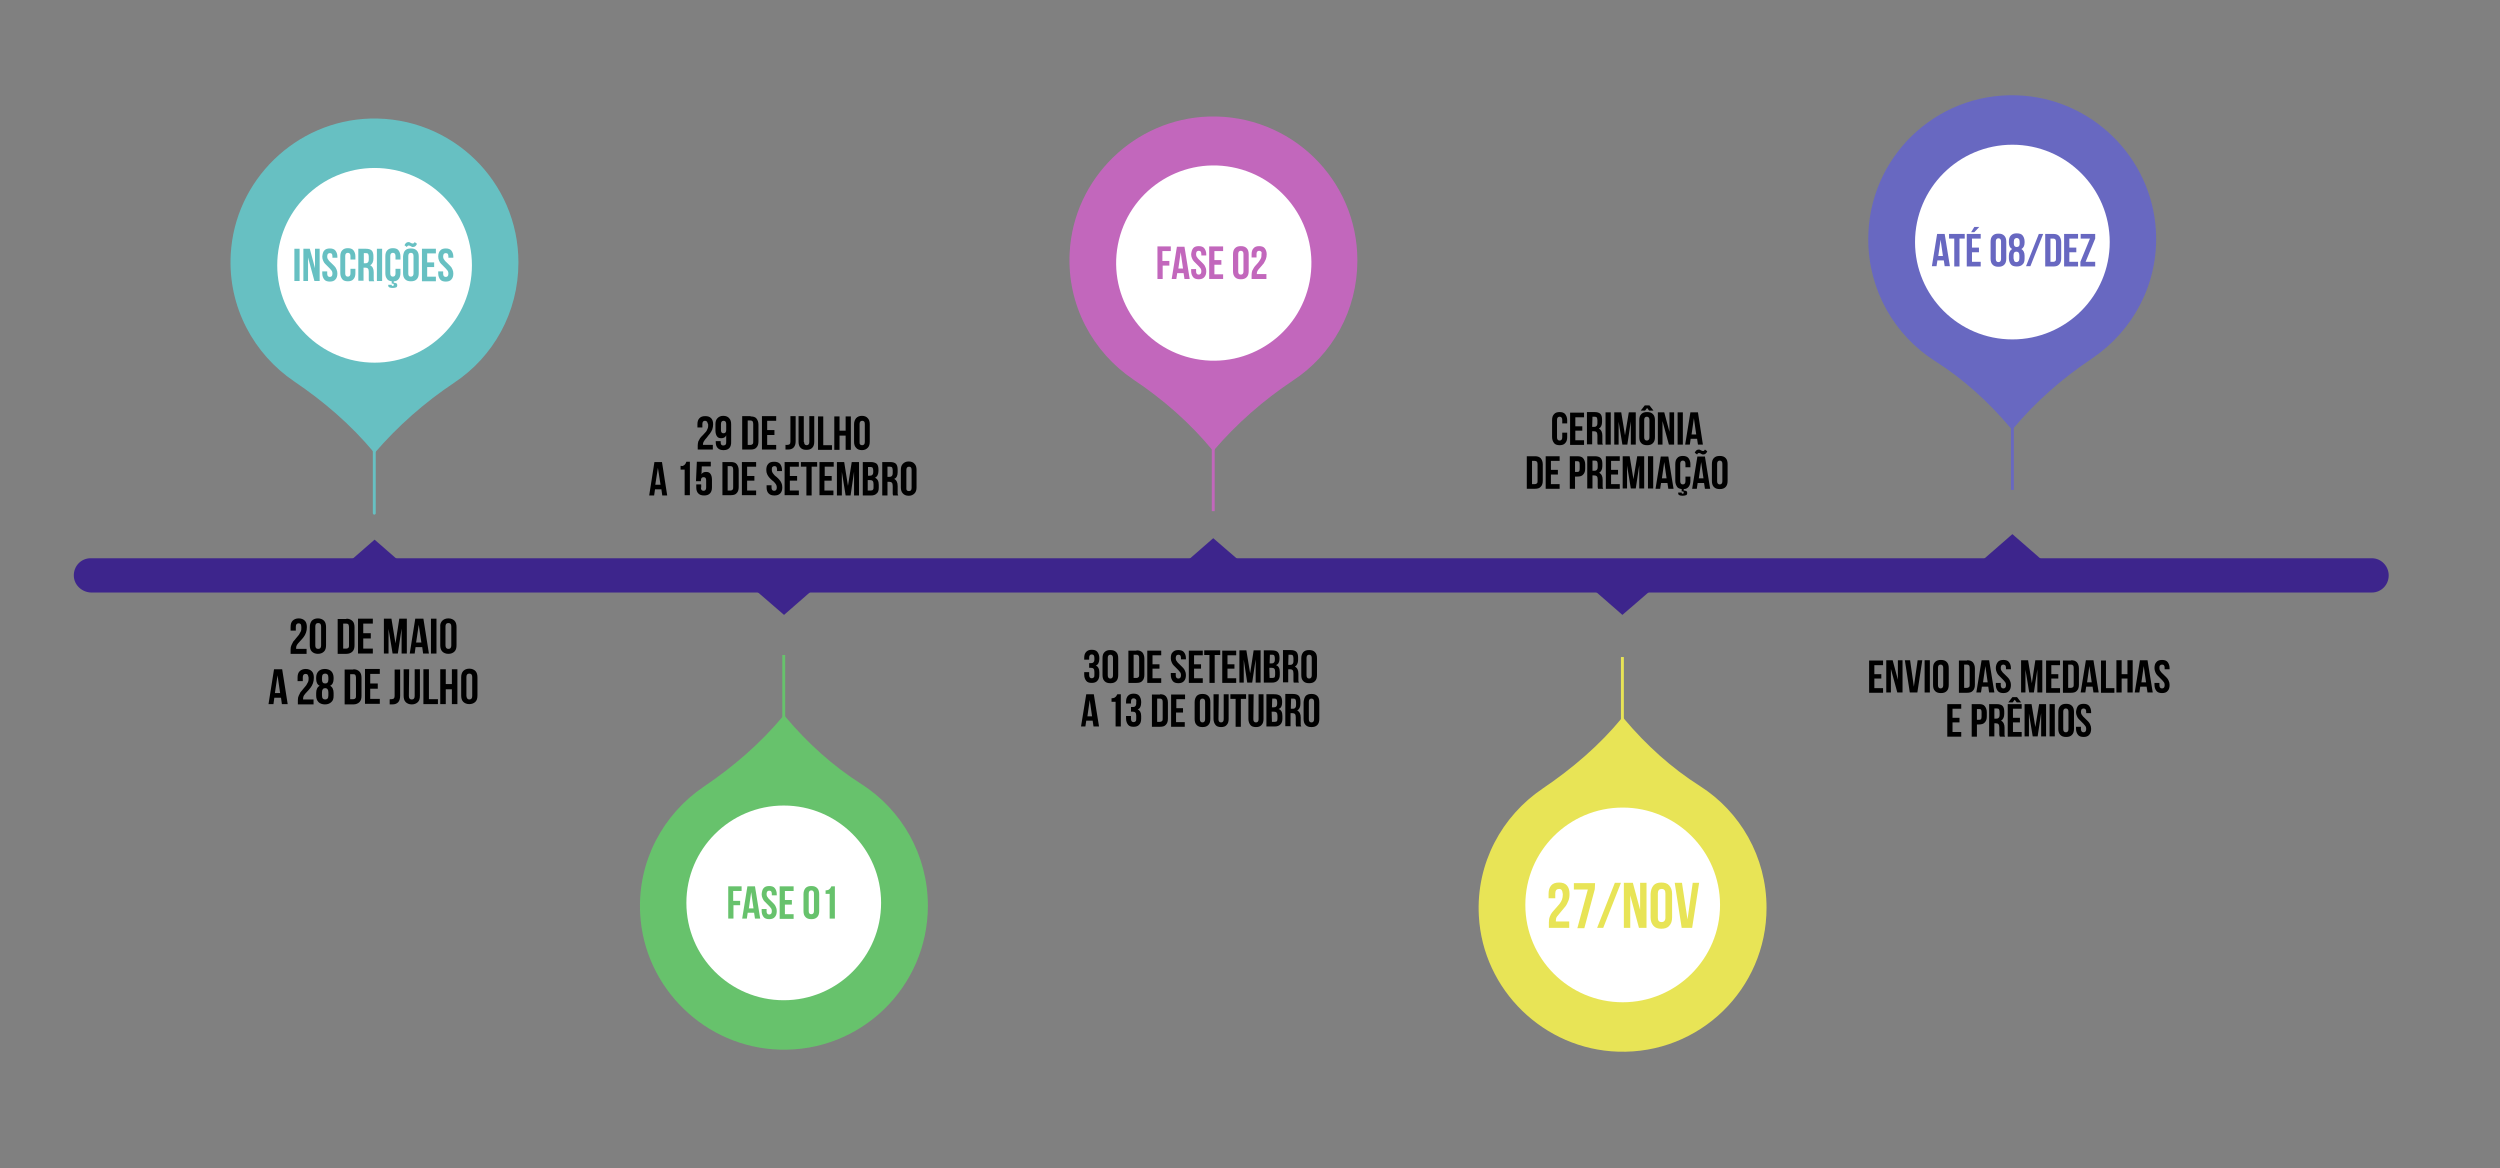 <?xml version="1.0" encoding="utf-8"?>
<!-- Generator: Adobe Illustrator 28.2.0, SVG Export Plug-In . SVG Version: 6.00 Build 0)  -->
<svg version="1.1" id="Layer_1" xmlns="http://www.w3.org/2000/svg" xmlns:xlink="http://www.w3.org/1999/xlink" x="0px" y="0px"
	 viewBox="0 0 860.3 402" style="enable-background:new 0 0 860.3 402;" xml:space="preserve">
<rect x="0" y="0" width="860.3" height="402" fill="#808080" stroke="none"/>
<style type="text/css">
	.st0{fill:#3D258C;}
	.st1{fill:none;stroke:#67C0C2;stroke-linecap:round;stroke-linejoin:round;stroke-miterlimit:10;}
	.st2{fill:#67C0C2;}
	.st3{fill:#FFFFFF;}
	.st4{fill:none;stroke:#C267BC;stroke-miterlimit:10;}
	.st5{fill:#C267BC;}
	.st6{fill:none;stroke:#67C26C;stroke-miterlimit:10;}
	.st7{fill:#67C26C;}
	.st8{fill:none;stroke:#E8E456;stroke-miterlimit:10;}
	.st9{fill:#E8E456;}
	.st10{fill:none;stroke:#6868C1;stroke-miterlimit:10;}
	.st11{fill:#6868C1;}
	.st12{enable-background:new    ;}
</style>
<g>
	<path d="M243.3,145.1c-0.2-0.2-0.4-0.3-0.7-0.3c-0.6,0-0.9,0.4-0.9,1.1v1.2h-1.7V146c0-0.9,0.2-1.6,0.7-2.1c0.5-0.5,1.1-0.7,2-0.7
		s1.5,0.2,2,0.7c0.5,0.5,0.7,1.2,0.7,2.1c0,0.6-0.1,1.2-0.3,1.8c-0.2,0.5-0.5,1-0.8,1.4c-0.3,0.4-0.7,0.8-1.1,1.4
		c-0.5,0.5-0.8,1-1,1.3c-0.2,0.3-0.3,0.7-0.3,1c0,0.1,0,0.2,0,0.2h3.4v1.6h-5.2v-1.4c0-0.5,0.1-1,0.2-1.4c0.2-0.4,0.4-0.8,0.6-1.1
		c0.2-0.3,0.6-0.7,1-1.1c0.4-0.4,0.7-0.8,1-1.1s0.4-0.7,0.6-1.1c0.2-0.4,0.2-0.9,0.2-1.4C243.5,145.6,243.4,145.2,243.3,145.1z"/>
	<path d="M249,154.9c-0.9,0-1.5-0.2-2-0.7c-0.5-0.5-0.7-1.2-0.7-2.1v-0.3h1.7v0.4c0,0.8,0.3,1.1,0.9,1.1c0.3,0,0.6-0.1,0.8-0.3
		c0.2-0.2,0.2-0.6,0.2-1.1v-2.1c-0.3,0.7-0.9,1-1.7,1c-0.7,0-1.2-0.2-1.5-0.7c-0.3-0.4-0.5-1.1-0.5-2V146c0-0.9,0.2-1.6,0.7-2.1
		c0.5-0.5,1.1-0.8,2-0.8s1.6,0.3,2,0.8c0.5,0.5,0.7,1.2,0.7,2.1v5.9C251.7,153.9,250.8,154.9,249,154.9z M249.9,148v-2.1
		c0-0.7-0.3-1.1-0.9-1.1c-0.6,0-0.9,0.4-0.9,1.1v2.1c0,0.8,0.3,1.1,0.9,1.1C249.6,149.1,249.9,148.7,249.9,148z"/>
	<path d="M258.3,143.3c0.9,0,1.6,0.2,2,0.7c0.4,0.5,0.7,1.2,0.7,2.1v5.8c0,0.9-0.2,1.6-0.7,2.1c-0.4,0.5-1.1,0.7-2,0.7h-2.9v-11.5
		H258.3z M257.3,153.1h1c0.3,0,0.5-0.1,0.7-0.3c0.2-0.2,0.2-0.5,0.2-0.9v-6c0-0.4-0.1-0.7-0.2-0.9c-0.2-0.2-0.4-0.3-0.7-0.3h-1
		V153.1z"/>
	<path d="M266.5,148.1v1.6H264v3.4h3.1v1.6h-4.9v-11.5h4.9v1.6H264v3.2H266.5z"/>
	<path d="M270.9,153.1c0.3,0,0.6-0.1,0.8-0.2c0.2-0.2,0.3-0.4,0.3-0.9v-8.8h1.8v8.6c0,1.9-0.9,2.9-2.6,2.9c-0.4,0-0.7,0-0.9,0v-1.6
		C270.4,153.1,270.6,153.1,270.9,153.1z"/>
	<path d="M276.7,152.1c0,0.7,0.3,1.1,0.9,1.1s0.9-0.4,0.9-1.1v-8.9h1.7v8.8c0,0.9-0.2,1.6-0.7,2.1c-0.5,0.5-1.1,0.7-2,0.7
		c-0.9,0-1.5-0.2-2-0.7c-0.5-0.5-0.7-1.2-0.7-2.1v-8.8h1.8V152.1z"/>
	<path d="M283.3,143.3v9.9h3v1.6h-4.8v-11.5H283.3z"/>
	<path d="M287.1,154.8v-11.5h1.8v4.9h2.1v-4.9h1.8v11.5h-1.8v-4.9h-2.1v4.9H287.1z"/>
	<path d="M294.6,143.9c0.5-0.5,1.1-0.8,2-0.8c0.9,0,1.6,0.3,2,0.8c0.5,0.5,0.7,1.2,0.7,2.1v6c0,0.9-0.2,1.6-0.7,2.1
		c-0.5,0.5-1.1,0.8-2,0.8c-0.9,0-1.6-0.3-2-0.8c-0.5-0.5-0.7-1.2-0.7-2.1v-6C293.9,145.1,294.2,144.4,294.6,143.9z M296.7,153.2
		c0.6,0,0.9-0.4,0.9-1.1v-6.2c0-0.8-0.3-1.1-0.9-1.1c-0.6,0-0.9,0.4-0.9,1.1v6.2C295.7,152.9,296.1,153.2,296.7,153.2z"/>
	<path d="M227.9,170.5l-0.3-2.1h-2.2l-0.3,2.1h-1.7l1.8-11.5h2.6l1.8,11.5H227.9z M227.3,166.8l-0.9-5.8l-0.9,5.8H227.3z"/>
	<path d="M235.2,160.2c0.3-0.1,0.4-0.3,0.6-0.5s0.2-0.5,0.4-0.8h1.2v11.5h-1.8v-8.8h-1.4v-1.3C234.6,160.4,235,160.4,235.2,160.2z"
		/>
	<path d="M241.2,167.8c0,0.7,0.3,1.1,0.9,1.1c0.6,0,0.9-0.4,0.9-1.1v-2.5c0-0.8-0.3-1.1-0.9-1.1c-0.6,0-0.9,0.4-0.9,1.1v0.3h-1.7
		l0.3-6.7h4.8v1.6h-3.1l-0.1,2.7c0.3-0.6,0.9-0.8,1.6-0.8c0.7,0,1.2,0.2,1.5,0.7c0.3,0.4,0.5,1.1,0.5,2v2.6c0,0.9-0.2,1.6-0.7,2.1
		c-0.5,0.5-1.1,0.7-2,0.7c-0.9,0-1.5-0.2-2-0.7c-0.5-0.5-0.7-1.2-0.7-2.1v-1h1.7V167.8z"/>
	<path d="M251.5,159c0.9,0,1.6,0.2,2,0.7c0.4,0.5,0.7,1.2,0.7,2.1v5.8c0,0.9-0.2,1.6-0.7,2.1c-0.4,0.5-1.1,0.7-2,0.7h-2.9V159H251.5
		z M250.4,168.8h1c0.3,0,0.5-0.1,0.7-0.3c0.2-0.2,0.2-0.5,0.2-0.9v-6c0-0.4-0.1-0.7-0.2-0.9c-0.2-0.2-0.4-0.3-0.7-0.3h-1V168.8z"/>
	<path d="M259.6,163.8v1.6h-2.5v3.4h3.1v1.6h-4.9V159h4.9v1.6h-3.1v3.2H259.6z"/>
	<path d="M264.4,159.6c0.4-0.5,1.1-0.7,2-0.7c0.9,0,1.5,0.2,2,0.7c0.4,0.5,0.7,1.2,0.7,2.1v0.4h-1.7v-0.5c0-0.4-0.1-0.7-0.2-0.9
		s-0.4-0.3-0.7-0.3c-0.3,0-0.5,0.1-0.7,0.3c-0.2,0.2-0.2,0.5-0.2,0.9c0,0.5,0.1,0.9,0.4,1.3s0.6,0.8,1.2,1.2c0.4,0.4,0.8,0.7,1,1
		c0.3,0.3,0.5,0.7,0.7,1.1c0.2,0.4,0.3,0.9,0.3,1.5c0,0.9-0.2,1.6-0.7,2.1c-0.5,0.5-1.1,0.7-2,0.7s-1.5-0.2-2-0.7
		c-0.5-0.5-0.7-1.2-0.7-2.1V167h1.7v0.8c0,0.7,0.3,1.1,0.9,1.1c0.6,0,0.9-0.4,0.9-1.1c0-0.5-0.1-0.9-0.4-1.3s-0.6-0.8-1.2-1.2
		c-0.4-0.4-0.8-0.7-1-1c-0.3-0.3-0.5-0.7-0.7-1.1c-0.2-0.4-0.3-0.9-0.3-1.5C263.7,160.8,263.9,160.1,264.4,159.6z"/>
	<path d="M274.3,163.8v1.6h-2.5v3.4h3.1v1.6h-4.9V159h4.9v1.6h-3.1v3.2H274.3z"/>
	<path d="M281.2,159v1.6h-1.9v9.9h-1.8v-9.9h-1.9V159H281.2z"/>
	<path d="M286.2,163.8v1.6h-2.5v3.4h3.1v1.6H282V159h4.9v1.6h-3.1v3.2H286.2z"/>
	<path d="M293.1,159h2.5v11.5h-1.7v-8.2l-1.2,8.2h-1.7l-1.3-8.1v8.1H288V159h2.5l1.3,8.2L293.1,159z"/>
	<path d="M301.7,159.6c0.4,0.4,0.6,1.1,0.6,2v0.4c0,0.6-0.1,1.1-0.3,1.5c-0.2,0.4-0.5,0.7-0.9,0.9c0.9,0.4,1.3,1.2,1.3,2.5v0.9
		c0,0.9-0.2,1.6-0.7,2c-0.5,0.5-1.1,0.7-2,0.7h-2.8V159h2.7C300.5,159,301.2,159.2,301.7,159.6z M298.7,163.7h0.7
		c0.4,0,0.6-0.1,0.8-0.3c0.2-0.2,0.3-0.5,0.3-0.9v-0.6c0-0.4-0.1-0.7-0.2-0.9c-0.1-0.2-0.4-0.3-0.7-0.3h-0.9V163.7z M298.7,168.8h1
		c0.3,0,0.6-0.1,0.7-0.3c0.2-0.2,0.2-0.5,0.2-0.9v-1c0-0.5-0.1-0.9-0.3-1.1s-0.5-0.3-0.9-0.3h-0.8V168.8z"/>
	<path d="M307.2,169.9c0-0.2,0-0.5,0-0.9v-1.8c0-0.5-0.1-0.9-0.3-1.1c-0.2-0.2-0.5-0.3-0.9-0.3h-0.6v4.7h-1.8V159h2.7
		c0.9,0,1.6,0.2,2,0.6c0.4,0.4,0.6,1.1,0.6,2v0.9c0,1.2-0.4,2-1.2,2.3c0.4,0.2,0.7,0.5,0.9,0.9c0.2,0.4,0.3,0.9,0.3,1.6v1.8
		c0,0.3,0,0.6,0,0.8s0.1,0.4,0.2,0.6h-1.8C307.3,170.3,307.2,170.1,307.2,169.9z M305.4,164.1h0.7c0.4,0,0.6-0.1,0.8-0.3
		c0.2-0.2,0.3-0.5,0.3-0.9v-1.1c0-0.4-0.1-0.7-0.2-0.9c-0.1-0.2-0.4-0.3-0.7-0.3h-0.9V164.1z"/>
	<path d="M310.7,159.6c0.5-0.5,1.1-0.8,2-0.8c0.9,0,1.6,0.3,2,0.8c0.5,0.5,0.7,1.2,0.7,2.1v6c0,0.9-0.2,1.6-0.7,2.1
		c-0.5,0.5-1.1,0.8-2,0.8c-0.9,0-1.6-0.3-2-0.8c-0.5-0.5-0.7-1.2-0.7-2.1v-6C310,160.8,310.2,160.1,310.7,159.6z M312.8,169
		c0.6,0,0.9-0.4,0.9-1.1v-6.2c0-0.8-0.3-1.1-0.9-1.1c-0.6,0-0.9,0.4-0.9,1.1v6.2C311.8,168.6,312.1,169,312.8,169z"/>
</g>
<g>
	<path d="M103.5,214.8c-0.2-0.2-0.4-0.3-0.7-0.3c-0.7,0-1,0.4-1,1.2v1.3H100v-1.2c0-1,0.2-1.7,0.7-2.2s1.2-0.8,2.1-0.8
		s1.6,0.3,2.1,0.8s0.7,1.3,0.7,2.2c0,0.7-0.1,1.3-0.3,1.9c-0.2,0.6-0.5,1.1-0.8,1.5s-0.7,0.9-1.2,1.4s-0.9,1-1.1,1.3
		s-0.3,0.7-0.3,1.1c0,0.1,0,0.2,0,0.3h3.6v1.7H100v-1.5c0-0.6,0.1-1.1,0.3-1.5c0.2-0.4,0.4-0.8,0.6-1.2c0.3-0.3,0.6-0.7,1-1.2
		s0.8-0.9,1-1.2s0.4-0.7,0.6-1.1c0.2-0.4,0.2-0.9,0.2-1.5C103.7,215.4,103.6,215,103.5,214.8z"/>
	<path d="M107.3,213.6c0.5-0.5,1.2-0.8,2.1-0.8s1.6,0.3,2.1,0.8s0.7,1.3,0.7,2.2v6.2c0,1-0.2,1.7-0.7,2.2s-1.2,0.8-2.1,0.8
		s-1.6-0.3-2.1-0.8s-0.7-1.3-0.7-2.2v-6.2C106.6,214.8,106.9,214.1,107.3,213.6z M109.5,223.3c0.7,0,1-0.4,1-1.2v-6.5
		c0-0.8-0.3-1.2-1-1.2s-1,0.4-1,1.2v6.5C108.5,222.9,108.8,223.3,109.5,223.3z"/>
	<path d="M119.2,212.9c0.9,0,1.6,0.3,2.1,0.8s0.7,1.2,0.7,2.2v6.1c0,1-0.2,1.7-0.7,2.2s-1.2,0.8-2.1,0.8h-3v-12h3V212.9z
		 M118.1,223.2h1.1c0.3,0,0.5-0.1,0.7-0.3s0.2-0.5,0.2-0.9v-6.2c0-0.4-0.1-0.7-0.2-0.9s-0.4-0.3-0.7-0.3h-1.1V223.2z"/>
	<path d="M127.6,218v1.7H125v3.5h3.3v1.7h-5.1v-12h5.1v1.7H125v3.3h2.6V218z"/>
	<path d="M137.4,212.9h2.6v12h-1.8v-8.6l-1.3,8.6h-1.8l-1.4-8.5v8.5h-1.6v-12h2.6l1.4,8.5L137.4,212.9z"/>
	<path d="M145.6,224.9l-0.3-2.2H143l-0.3,2.2H141l1.9-12h2.8l1.9,12H145.6z M145,221.1l-0.9-6.1l-0.9,6.1H145z"/>
	<path d="M150.2,212.9v12h-1.9v-12H150.2z"/>
	<path d="M152.2,213.6c0.5-0.5,1.2-0.8,2.1-0.8s1.6,0.3,2.1,0.8s0.7,1.3,0.7,2.2v6.2c0,1-0.2,1.7-0.7,2.2s-1.2,0.8-2.1,0.8
		s-1.6-0.3-2.1-0.8s-0.7-1.3-0.7-2.2v-6.2C151.4,214.8,151.7,214.1,152.2,213.6z M154.3,223.3c0.7,0,1-0.4,1-1.2v-6.5
		c0-0.8-0.3-1.2-1-1.2s-1,0.4-1,1.2v6.5C153.3,222.9,153.7,223.3,154.3,223.3z"/>
	<path d="M97,242.3l-0.3-2.2h-2.3l-0.3,2.2h-1.7l1.9-12h2.8l1.9,12H97z M96.4,238.5l-0.9-6.1l-0.9,6.1H96.4z"/>
	<path d="M105.9,232.2c-0.2-0.2-0.4-0.3-0.7-0.3c-0.7,0-1,0.4-1,1.2v1.3h-1.8v-1.2c0-1,0.2-1.7,0.7-2.2s1.2-0.8,2.1-0.8
		s1.6,0.3,2.1,0.8s0.7,1.3,0.7,2.2c0,0.7-0.1,1.3-0.3,1.9c-0.2,0.6-0.5,1.1-0.8,1.5s-0.7,0.9-1.2,1.4s-0.9,1-1.1,1.3
		s-0.3,0.7-0.3,1.1c0,0.1,0,0.2,0,0.3h3.6v1.7h-5.4v-1.5c0-0.6,0.1-1.1,0.3-1.5c0.2-0.4,0.4-0.8,0.6-1.2c0.3-0.3,0.6-0.7,1-1.2
		s0.8-0.9,1-1.2s0.4-0.7,0.6-1.1c0.2-0.4,0.2-0.9,0.2-1.5C106.1,232.7,106,232.4,105.9,232.2z"/>
	<path d="M114,241.6c-0.5,0.5-1.2,0.8-2.2,0.8c-0.9,0-1.7-0.3-2.2-0.8s-0.8-1.3-0.8-2.2v-0.9c0-1.2,0.4-2.1,1.2-2.5
		c-0.8-0.4-1.2-1.2-1.2-2.4v-0.4c0-1,0.3-1.7,0.8-2.2s1.2-0.8,2.2-0.8c0.9,0,1.7,0.3,2.2,0.8s0.8,1.3,0.8,2.2v0.4
		c0,1.2-0.4,2-1.2,2.4c0.8,0.4,1.2,1.3,1.2,2.5v0.9C114.8,240.4,114.6,241.1,114,241.6z M111.9,235.2c0.7,0,1.1-0.4,1.1-1.3v-0.7
		c0-0.5-0.1-0.9-0.3-1.1c-0.2-0.2-0.4-0.3-0.8-0.3s-0.6,0.1-0.8,0.3c-0.2,0.2-0.3,0.6-0.3,1.1v0.7
		C110.8,234.8,111.2,235.2,111.9,235.2z M111.1,240.4c0.2,0.2,0.4,0.3,0.8,0.3s0.6-0.1,0.8-0.3c0.2-0.2,0.3-0.6,0.3-1.1v-1.1
		c0-0.9-0.4-1.4-1.1-1.4s-1.1,0.5-1.1,1.4v1.1C110.8,239.8,110.9,240.2,111.1,240.4z"/>
	<path d="M121.6,230.3c0.9,0,1.6,0.3,2.1,0.8s0.7,1.2,0.7,2.2v6.1c0,1-0.2,1.7-0.7,2.2s-1.2,0.8-2.1,0.8h-3v-12h3V230.3z
		 M120.5,240.6h1.1c0.3,0,0.5-0.1,0.7-0.3s0.2-0.5,0.2-0.9v-6.2c0-0.4-0.1-0.7-0.2-0.9s-0.4-0.3-0.7-0.3h-1.1V240.6z"/>
	<path d="M130,235.3v1.7h-2.6v3.5h3.3v1.7h-5.1v-12h5.1v1.7h-3.3v3.3h2.6V235.3z"/>
	<path d="M134.7,240.6c0.3,0,0.6-0.1,0.8-0.2c0.2-0.2,0.3-0.5,0.3-0.9v-9.1h1.9v9c0,2-0.9,3-2.7,3c-0.4,0-0.7,0-0.9,0v-1.7
		C134.1,240.6,134.4,240.6,134.7,240.6z"/>
	<path d="M140.7,239.5c0,0.8,0.3,1.2,1,1.2s1-0.4,1-1.2v-9.2h1.8v9.1c0,1-0.2,1.7-0.7,2.2s-1.2,0.8-2.1,0.8c-0.9,0-1.6-0.3-2.1-0.8
		s-0.7-1.3-0.7-2.2v-9.1h1.9L140.7,239.5L140.7,239.5z"/>
	<path d="M147.6,230.3v10.3h3.1v1.7h-5v-12H147.6z"/>
	<path d="M151.5,242.3v-12h1.9v5.1h2.1v-5.1h1.9v12h-1.9v-5.1h-2.1v5.1H151.5z"/>
	<path d="M159.4,230.9c0.5-0.5,1.2-0.8,2.1-0.8s1.6,0.3,2.1,0.8s0.7,1.3,0.7,2.2v6.2c0,1-0.2,1.7-0.7,2.2s-1.2,0.8-2.1,0.8
		s-1.6-0.3-2.1-0.8s-0.7-1.3-0.7-2.2v-6.2C158.7,232.2,158.9,231.5,159.4,230.9z M161.5,240.7c0.7,0,1-0.4,1-1.2V233
		c0-0.8-0.3-1.2-1-1.2s-1,0.4-1,1.2v6.5C160.6,240.3,160.9,240.7,161.5,240.7z"/>
</g>
<g id="BACKGROUND">
</g>
<path class="st0" d="M31.2,192.1c-3.3,0-5.9,2.7-5.8,6.1c0.1,3.2,2.9,5.7,6.1,5.7h784.7c3.2,0,5.8-2.6,5.8-5.9l0,0
	c0-3.2-2.6-5.9-5.8-5.9L31.2,192.1L31.2,192.1z"/>
<line class="st1" x1="128.8" y1="152.5" x2="128.8" y2="176.6"/>
<g>
	<path class="st2" d="M101.3,131.3c-13.9-9.4-22.9-25.6-21.9-43.8c1.4-25.5,22.4-45.9,47.9-46.7c28.1-0.8,51.1,21.6,51.1,49.5
		c0,17.3-8.7,32.5-22.1,41.4c-10.2,6.8-19.4,14.9-27.4,24.2l0,0l-0.2-0.2C120.8,146.2,111.5,138.2,101.3,131.3z"/>
	<g>
		<g>
			<g>
				<ellipse class="st3" cx="128.9" cy="91.3" rx="33.5" ry="33.5"/>
			</g>
		</g>
	</g>
</g>
<line class="st4" x1="417.5" y1="151.8" x2="417.5" y2="175.9"/>
<g>
	<path class="st5" d="M390,130.6c-13.9-9.4-22.9-25.6-21.9-43.8c1.4-25.5,22.4-45.9,47.9-46.7c28.1-0.8,51.1,21.6,51.1,49.5
		c0,17.3-8.7,32.5-22.1,41.3c-10.2,6.8-19.5,14.9-27.5,24.3l0,0l-0.2-0.2C409.5,145.5,400.2,137.4,390,130.6z"/>
	<g>
		<g>
			<g>
				
					<ellipse transform="matrix(0.188 -0.982 0.982 0.188 250.284 483.696)" class="st3" cx="417.7" cy="90.5" rx="33.6" ry="33.6"/>
			</g>
		</g>
	</g>
</g>
<line class="st6" x1="269.7" y1="249.5" x2="269.7" y2="225.4"/>
<g>
	<path class="st7" d="M242.2,270.7c-13.9,9.4-22.9,25.6-21.9,43.8c1.4,25.5,22.4,45.9,47.9,46.7c28.1,0.9,51.1-21.6,51.1-49.5
		c0-17.6-9.1-33.1-22.9-41.9c-9.8-6.2-18.5-14.1-26-23l-0.6-0.7l-0.2,0.2C261.7,255.8,252.4,263.8,242.2,270.7z"/>
	<g>
		<g>
			<g>
				<ellipse class="st3" cx="269.7" cy="310.7" rx="33.5" ry="33.5"/>
			</g>
		</g>
	</g>
</g>
<line class="st8" x1="558.3" y1="250.2" x2="558.3" y2="226.1"/>
<g>
	<path class="st9" d="M530.8,271.4c-13.9,9.4-22.9,25.6-21.9,43.8c1.4,25.5,22.4,45.9,47.9,46.7c28.1,0.9,51.1-21.6,51.1-49.5
		c0-17.6-9.1-33.1-22.9-41.9c-9.8-6.2-18.5-14.1-26-23l-0.6-0.7l-0.2,0.2C550.4,256.5,541,264.5,530.8,271.4z"/>
	<g>
		<g>
			<g>
				<ellipse class="st3" cx="558.4" cy="311.4" rx="33.5" ry="33.5"/>
			</g>
		</g>
	</g>
</g>
<line class="st10" x1="692.5" y1="144.5" x2="692.5" y2="168.6"/>
<g>
	<path class="st11" d="M720,123.3c13.9-9.4,22.9-25.6,21.9-43.8C740.5,54,719.5,33.6,694,32.8c-28.1-0.9-51.1,21.6-51.1,49.5
		c0,17.6,9.1,33.1,22.9,41.9c9.8,6.2,18.5,14.1,26,23l0.6,0.7l0.2-0.2C700.5,138.2,709.8,130.1,720,123.3z"/>
	<g>
		<g>
			<g>
				<ellipse class="st3" cx="692.5" cy="83.3" rx="33.5" ry="33.5"/>
			</g>
		</g>
	</g>
</g>
<polygon class="st0" points="128.9,185.7 118.7,194.6 139.1,194.6 "/>
<polygon class="st0" points="417.5,185.2 407.3,194.1 427.8,194.1 "/>
<polygon class="st0" points="269.8,211.6 259.5,202.7 280,202.7 "/>
<polygon class="st0" points="558.3,211.6 548.1,202.7 568.6,202.7 "/>
<polygon class="st0" points="692.5,183.8 702.7,192.7 682.3,192.7 "/>
<g class="st12">
	<path class="st2" d="M103.1,85.6v11.1h-1.8V85.6H103.1z"/>
	<path class="st2" d="M106,96.7h-1.6V85.6h2.2l1.8,6.7v-6.7h1.6v11.1h-1.8l-2.2-8.1V96.7z"/>
	<path class="st2" d="M111.6,86.2c0.4-0.5,1.1-0.7,1.9-0.7s1.5,0.2,1.9,0.7s0.7,1.2,0.7,2.1v0.4h-1.7v-0.5c0-0.4-0.1-0.7-0.2-0.8
		c-0.1-0.2-0.4-0.3-0.7-0.3s-0.5,0.1-0.7,0.3c-0.1,0.2-0.2,0.5-0.2,0.8c0,0.5,0.1,0.9,0.4,1.2c0.2,0.4,0.6,0.7,1.1,1.2
		c0.4,0.4,0.7,0.7,1,1s0.5,0.6,0.7,1.1c0.2,0.4,0.3,0.9,0.3,1.4c0,0.9-0.2,1.6-0.7,2.1c-0.4,0.5-1.1,0.7-1.9,0.7s-1.5-0.2-1.9-0.7
		s-0.7-1.2-0.7-2.1v-0.7h1.7v0.8c0,0.7,0.3,1.1,0.9,1.1s0.9-0.4,0.9-1.1c0-0.5-0.1-0.9-0.4-1.2c-0.2-0.3-0.6-0.7-1.1-1.2
		c-0.4-0.4-0.7-0.7-1-1s-0.5-0.6-0.7-1.1c-0.2-0.4-0.3-0.9-0.3-1.4C111,87.3,111.2,86.6,111.6,86.2z"/>
	<path class="st2" d="M122.3,94c0,0.9-0.2,1.6-0.7,2.1c-0.4,0.5-1.1,0.7-1.9,0.7s-1.5-0.2-1.9-0.7s-0.7-1.2-0.7-2.1v-5.8
		c0-0.9,0.2-1.6,0.7-2.1s1.1-0.7,1.9-0.7s1.5,0.2,1.9,0.7s0.7,1.2,0.7,2.1v1.1h-1.7v-1.2c0-0.7-0.3-1.1-0.9-1.1s-0.9,0.4-0.9,1.1v6
		c0,0.7,0.3,1.1,0.9,1.1s0.9-0.4,0.9-1.1v-1.6h1.7V94z"/>
	<path class="st2" d="M126.9,96.2c0-0.2,0-0.4,0-0.9v-1.8c0-0.5-0.1-0.9-0.3-1.1s-0.5-0.3-0.9-0.3h-0.6v4.5h-1.8v-11h2.6
		c0.9,0,1.6,0.2,2,0.6c0.4,0.4,0.6,1.1,0.6,1.9V89c0,1.1-0.4,1.9-1.1,2.3c0.4,0.2,0.7,0.5,0.9,0.9s0.3,0.9,0.3,1.5v1.7
		c0,0.3,0,0.6,0,0.8c0,0.2,0.1,0.4,0.2,0.6H127C126.9,96.5,126.9,96.4,126.9,96.2z M125.1,90.6h0.7c0.4,0,0.6-0.1,0.8-0.3
		s0.3-0.5,0.3-0.9v-1.1c0-0.4-0.1-0.7-0.2-0.9c-0.1-0.2-0.4-0.3-0.7-0.3h-0.8v3.5C125.2,90.6,125.1,90.6,125.1,90.6z"/>
	<path class="st2" d="M131.5,85.6v11.1h-1.8V85.6H131.5z"/>
	<path class="st2" d="M137.8,94c0,0.8-0.2,1.5-0.6,2c-0.4,0.5-0.9,0.8-1.7,0.8v0.5c0.4,0,0.7,0.1,0.9,0.2s0.3,0.3,0.3,0.6
		c0,0.4-0.1,0.7-0.4,0.8c-0.3,0.1-0.7,0.2-1.2,0.2s-0.9-0.1-1.1-0.2c-0.3-0.1-0.4-0.4-0.4-0.7V98h1.2v0.1c0,0.1,0,0.2,0.1,0.2
		c0.1,0.1,0.2,0.1,0.2,0.1c0.3,0,0.4-0.1,0.4-0.4c0-0.1,0-0.3-0.1-0.3c-0.1-0.1-0.2-0.1-0.4-0.1h-0.2v-0.8c-0.7-0.1-1.3-0.3-1.6-0.8
		c-0.4-0.5-0.6-1.1-0.6-2v-5.8c0-0.9,0.2-1.6,0.7-2.1s1.1-0.7,1.9-0.7c0.8,0,1.5,0.2,1.9,0.7s0.7,1.2,0.7,2.1v1.1h-1.7v-1.2
		c0-0.7-0.3-1.1-0.9-1.1c-0.6,0-0.9,0.4-0.9,1.1v6c0,0.7,0.3,1.1,0.9,1.1c0.6,0,0.9-0.4,0.9-1.1v-1.6h1.7L137.8,94L137.8,94z"/>
	<path class="st2" d="M139.4,86.2c0.5-0.5,1.1-0.7,2-0.7s1.5,0.2,2,0.7s0.7,1.2,0.7,2.1V94c0,0.9-0.2,1.6-0.7,2.1s-1.1,0.7-2,0.7
		s-1.5-0.2-2-0.7s-0.7-1.2-0.7-2.1v-5.8C138.8,87.3,139,86.6,139.4,86.2z M142.4,83.7c0.1-0.1,0.2-0.2,0.3-0.4l0.8,0.6
		c-0.3,0.7-0.7,1.1-1.4,1.1c-0.2,0-0.3,0-0.4-0.1c-0.1,0-0.3-0.1-0.4-0.2c-0.2-0.1-0.4-0.2-0.6-0.2c-0.2,0-0.3,0-0.4,0.1
		c-0.1,0.1-0.2,0.2-0.3,0.4l-0.8-0.6c0.3-0.7,0.7-1.1,1.4-1.1c0.2,0,0.3,0,0.4,0.1s0.3,0.1,0.4,0.2c0.2,0.1,0.4,0.2,0.6,0.2
		S142.3,83.7,142.4,83.7z M141.4,95.2c0.6,0,0.9-0.4,0.9-1.1v-6c0-0.7-0.3-1.1-0.9-1.1c-0.6,0-0.9,0.4-0.9,1.1v6
		C140.5,94.9,140.8,95.2,141.4,95.2z"/>
	<path class="st2" d="M149.4,90.3v1.6H147v3.3h3v1.6h-4.8V85.6h4.8v1.6h-3v3.1C147,90.3,149.4,90.3,149.4,90.3z"/>
	<path class="st2" d="M151.5,86.2c0.4-0.5,1.1-0.7,1.9-0.7s1.5,0.2,1.9,0.7s0.7,1.2,0.7,2.1v0.4h-1.7v-0.5c0-0.4-0.1-0.7-0.2-0.8
		c-0.1-0.2-0.4-0.3-0.7-0.3s-0.5,0.1-0.7,0.3c-0.1,0.2-0.2,0.5-0.2,0.8c0,0.5,0.1,0.9,0.4,1.2c0.2,0.4,0.6,0.7,1.1,1.2
		c0.4,0.4,0.7,0.7,1,1s0.5,0.6,0.7,1.1c0.2,0.4,0.3,0.9,0.3,1.4c0,0.9-0.2,1.6-0.7,2.1c-0.4,0.5-1.1,0.7-1.9,0.7
		c-0.8,0-1.5-0.2-1.9-0.7s-0.7-1.2-0.7-2.1v-0.7h1.7v0.8c0,0.7,0.3,1.1,0.9,1.1c0.6,0,0.9-0.4,0.9-1.1c0-0.5-0.1-0.9-0.4-1.2
		c-0.2-0.3-0.6-0.7-1.1-1.2c-0.4-0.4-0.7-0.7-1-1s-0.5-0.6-0.7-1.1c-0.2-0.4-0.3-0.9-0.3-1.4C150.8,87.3,151.1,86.6,151.5,86.2z"/>
</g>
<g class="st12">
	<path class="st7" d="M254.7,309.9v1.6h-2.3v4.6h-1.8V305h4.6v1.6h-2.9v3.4h2.4V309.9z"/>
	<path class="st7" d="M259.8,316.1l-0.3-2h-2.2l-0.3,2h-1.6l1.8-11.1h2.6l1.8,11.1H259.8z M259.3,312.6l-0.8-5.6l-0.8,5.6H259.3z"/>
	<path class="st7" d="M262.8,305.6c0.4-0.5,1.1-0.7,1.9-0.7s1.5,0.2,1.9,0.7s0.7,1.2,0.7,2.1v0.4h-1.7v-0.5c0-0.4-0.1-0.7-0.2-0.8
		c-0.1-0.2-0.4-0.3-0.7-0.3s-0.5,0.1-0.7,0.3c-0.1,0.2-0.2,0.5-0.2,0.8c0,0.5,0.1,0.9,0.4,1.2c0.2,0.4,0.6,0.7,1.1,1.2
		c0.4,0.4,0.7,0.7,1,1s0.5,0.6,0.7,1.1c0.2,0.4,0.3,0.9,0.3,1.4c0,0.9-0.2,1.6-0.7,2.1c-0.4,0.5-1.1,0.7-1.9,0.7s-1.5-0.2-1.9-0.7
		s-0.7-1.2-0.7-2.1v-0.7h1.7v0.8c0,0.7,0.3,1.1,0.9,1.1s0.9-0.4,0.9-1.1c0-0.5-0.1-0.9-0.4-1.2c-0.2-0.3-0.6-0.7-1.1-1.2
		c-0.4-0.4-0.7-0.7-1-1s-0.5-0.6-0.7-1.1c-0.2-0.4-0.3-0.9-0.3-1.4C262.2,306.7,262.4,306,262.8,305.6z"/>
	<path class="st7" d="M272.5,309.7v1.6h-2.4v3.3h3v1.6h-4.8V305h4.8v1.6h-3v3.1H272.5z"/>
	<path class="st7" d="M277.2,305.6c0.5-0.5,1.1-0.7,2-0.7s1.5,0.2,2,0.7s0.7,1.2,0.7,2.1v5.8c0,0.9-0.2,1.6-0.7,2.1s-1.1,0.7-2,0.7
		s-1.5-0.2-2-0.7s-0.7-1.2-0.7-2.1v-5.8C276.5,306.7,276.8,306.1,277.2,305.6z M279.2,314.6c0.6,0,0.9-0.4,0.9-1.1v-6
		c0-0.7-0.3-1.1-0.9-1.1s-0.9,0.4-0.9,1.1v6C278.3,314.3,278.6,314.6,279.2,314.6z"/>
	<path class="st7" d="M285.1,306.2c0.2-0.1,0.4-0.3,0.6-0.5c0.1-0.2,0.2-0.4,0.4-0.7h1.2v11.1h-1.8v-8.5h-1.4v-1.2
		C284.5,306.4,284.8,306.3,285.1,306.2z"/>
</g>
<g class="st12">
	<path class="st5" d="M402.4,89.8v1.6h-2.3V96h-1.8V84.8h4.6v1.6H400v3.4H402.4z"/>
	<path class="st5" d="M407.6,96l-0.3-2h-2.2l-0.3,2h-1.6l1.8-11.1h2.6l1.8,11.1H407.6z M407.1,92.4l-0.8-5.6l-0.8,5.6H407.1z"/>
	<path class="st5" d="M410.6,85.4c0.4-0.5,1.1-0.7,1.9-0.7s1.5,0.2,1.9,0.7s0.7,1.2,0.7,2.1v0.4h-1.7v-0.5c0-0.4-0.1-0.7-0.2-0.8
		c-0.1-0.2-0.4-0.3-0.7-0.3s-0.5,0.1-0.7,0.3c-0.1,0.2-0.2,0.5-0.2,0.8c0,0.5,0.1,0.9,0.4,1.2c0.2,0.4,0.6,0.7,1.1,1.2
		c0.4,0.4,0.7,0.7,1,1s0.5,0.6,0.7,1.1c0.2,0.4,0.3,0.9,0.3,1.4c0,0.9-0.2,1.6-0.7,2.1c-0.4,0.5-1.1,0.7-1.9,0.7s-1.5-0.2-1.9-0.7
		s-0.7-1.2-0.7-2.1v-0.7h1.7v0.8c0,0.7,0.3,1.1,0.9,1.1s0.9-0.4,0.9-1.1c0-0.5-0.1-0.9-0.4-1.2c-0.2-0.3-0.6-0.7-1.1-1.2
		c-0.4-0.4-0.7-0.7-1-1s-0.5-0.6-0.7-1.1c-0.2-0.4-0.3-0.9-0.3-1.4C410,86.6,410.2,85.9,410.6,85.4z"/>
	<path class="st5" d="M420.3,89.5v1.6h-2.4v3.3h3V96h-4.8V84.8h4.8v1.6h-3v3.1H420.3z"/>
	<path class="st5" d="M425,85.4c0.5-0.5,1.1-0.7,2-0.7s1.5,0.2,2,0.7s0.7,1.2,0.7,2.1v5.8c0,0.9-0.2,1.6-0.7,2.1s-1.1,0.7-2,0.7
		s-1.5-0.2-2-0.7s-0.7-1.2-0.7-2.1v-5.8C424.3,86.6,424.5,85.9,425,85.4z M427,94.5c0.6,0,0.9-0.4,0.9-1.1v-6c0-0.7-0.3-1.1-0.9-1.1
		s-0.9,0.4-0.9,1.1v6C426.1,94.2,426.4,94.5,427,94.5z"/>
	<path class="st5" d="M434,86.6c-0.2-0.2-0.4-0.3-0.7-0.3c-0.6,0-0.9,0.4-0.9,1.1v1.2h-1.7v-1.1c0-0.9,0.2-1.6,0.7-2.1
		c0.4-0.5,1.1-0.7,1.9-0.7s1.5,0.2,1.9,0.7s0.7,1.2,0.7,2.1c0,0.6-0.1,1.2-0.3,1.7s-0.5,1-0.7,1.4c-0.3,0.4-0.7,0.8-1.1,1.3
		c-0.5,0.5-0.8,0.9-1,1.2c-0.2,0.3-0.3,0.6-0.3,1c0,0.1,0,0.2,0,0.2h3.3V96h-5.1v-1.4c0-0.5,0.1-1,0.2-1.4c0.2-0.4,0.4-0.8,0.6-1.1
		c0.2-0.3,0.5-0.7,0.9-1.1s0.7-0.8,0.9-1.1c0.2-0.3,0.4-0.6,0.6-1s0.2-0.9,0.2-1.4C434.2,87.1,434.2,86.8,434,86.6z"/>
</g>
<g class="st12">
	<path class="st11" d="M669.2,91.6l-0.3-2h-2.2l-0.3,2h-1.6l1.8-11.1h2.6l1.8,11.1H669.2z M668.6,88.1l-0.8-5.6l-0.8,5.6H668.6z"/>
	<path class="st11" d="M676.1,80.5v1.6h-1.8v9.6h-1.8v-9.6h-1.8v-1.6H676.1z"/>
	<path class="st11" d="M681,85.2v1.6h-2.4v3.3h3v1.6h-4.8V80.5h4.8v1.6h-3v3.1H681z M679.4,79.9h-1.1l1.1-1.8h1.7L679.4,79.9z"/>
	<path class="st11" d="M685.7,81.1c0.5-0.5,1.1-0.7,2-0.7s1.5,0.2,2,0.7s0.7,1.2,0.7,2.1V89c0,0.9-0.2,1.6-0.7,2.1s-1.1,0.7-2,0.7
		s-1.5-0.2-2-0.7S685,89.9,685,89v-5.8C685,82.3,685.2,81.6,685.7,81.1z M687.7,90.2c0.6,0,0.9-0.4,0.9-1.1v-6
		c0-0.7-0.3-1.1-0.9-1.1c-0.6,0-0.9,0.4-0.9,1.1v6C686.8,89.8,687.1,90.2,687.7,90.2z"/>
	<path class="st11" d="M696,91c-0.5,0.5-1.1,0.7-2,0.7s-1.6-0.2-2-0.7s-0.7-1.2-0.7-2.1V88c0-1.1,0.4-1.9,1.1-2.3
		c-0.7-0.4-1.1-1.1-1.1-2.2v-0.4c0-0.9,0.2-1.6,0.7-2.1s1.1-0.7,2-0.7s1.6,0.2,2,0.7s0.7,1.2,0.7,2.1v0.4c0,1.1-0.4,1.8-1.1,2.2
		c0.7,0.4,1.1,1.2,1.1,2.3v0.9C696.7,89.9,696.5,90.6,696,91z M694,85c0.7,0,1-0.4,1-1.2v-0.6c0-0.5-0.1-0.8-0.3-1s-0.4-0.3-0.7-0.3
		s-0.5,0.1-0.7,0.3c-0.2,0.2-0.3,0.5-0.3,1v0.6C693,84.6,693.3,85,694,85z M693.2,89.9c0.2,0.2,0.4,0.3,0.7,0.3s0.5-0.1,0.7-0.3
		s0.3-0.5,0.3-1v-1c0-0.8-0.3-1.3-1-1.3s-1,0.4-1,1.3v1C693,89.4,693.1,89.7,693.2,89.9z"/>
	<path class="st11" d="M703.1,80.5l-4.4,11.1h-1.5l4.4-11.1H703.1z"/>
	<path class="st11" d="M706.6,80.5c0.9,0,1.5,0.2,2,0.7c0.4,0.5,0.7,1.2,0.7,2.1v5.6c0,0.9-0.2,1.6-0.7,2.1c-0.4,0.5-1.1,0.7-2,0.7
		h-2.8V80.5H706.6z M705.6,90.1h1c0.3,0,0.5-0.1,0.7-0.3s0.2-0.4,0.2-0.8v-5.8c0-0.4-0.1-0.7-0.2-0.8c-0.2-0.2-0.4-0.3-0.7-0.3h-1
		V90.1z"/>
	<path class="st11" d="M714.5,85.2v1.6h-2.4v3.3h3v1.6h-4.8V80.5h4.8v1.6h-3v3.1H714.5z"/>
	<path class="st11" d="M721,82.1l-3.3,8h3.3v1.6h-5.1v-1.6l3.3-8H716v-1.6h5V82.1z"/>
</g>
<g class="st12">
	<path d="M376.4,225.5c-0.2-0.2-0.4-0.3-0.7-0.3c-0.6,0-0.9,0.4-0.9,1.1v0.7h-1.7v-0.6c0-0.9,0.2-1.6,0.7-2.1s1.1-0.7,1.9-0.7
		s1.5,0.2,1.9,0.7s0.7,1.2,0.7,2.1v0.3c0,0.6-0.1,1.1-0.3,1.5s-0.5,0.7-0.9,0.8c0.8,0.4,1.2,1.1,1.2,2.3v0.9c0,0.9-0.2,1.6-0.7,2.1
		c-0.4,0.5-1.1,0.7-1.9,0.7c-0.9,0-1.5-0.2-1.9-0.7s-0.7-1.2-0.7-2.1v-0.9h1.7v1c0,0.7,0.3,1.1,0.9,1.1c0.3,0,0.5-0.1,0.7-0.3
		s0.2-0.5,0.2-1v-0.9c0-0.5-0.1-0.9-0.3-1.1s-0.5-0.3-0.9-0.3h-0.6v-1.6h0.7c0.4,0,0.6-0.1,0.8-0.3c0.2-0.2,0.3-0.5,0.3-0.9v-0.6
		C376.6,226,376.5,225.7,376.4,225.5z"/>
	<path d="M380.1,224.4c0.5-0.5,1.1-0.7,2-0.7s1.5,0.2,2,0.7s0.7,1.2,0.7,2.1v5.8c0,0.9-0.2,1.6-0.7,2.1s-1.1,0.7-2,0.7
		s-1.5-0.2-2-0.7s-0.7-1.2-0.7-2.1v-5.8C379.4,225.5,379.6,224.9,380.1,224.4z M382.1,233.5c0.6,0,0.9-0.4,0.9-1.1v-6
		c0-0.7-0.3-1.1-0.9-1.1s-0.9,0.4-0.9,1.1v6C381.2,233.1,381.5,233.5,382.1,233.5z"/>
	<path d="M391.1,223.8c0.9,0,1.5,0.2,2,0.7c0.4,0.5,0.7,1.2,0.7,2.1v5.6c0,0.9-0.2,1.6-0.7,2.1c-0.4,0.5-1.1,0.7-2,0.7h-2.8v-11.1
		h2.8V223.8z M390.1,233.3h1c0.3,0,0.5-0.1,0.7-0.3s0.2-0.4,0.2-0.8v-5.8c0-0.4-0.1-0.7-0.2-0.8c-0.2-0.2-0.4-0.3-0.7-0.3h-1V233.3z
		"/>
	<path d="M399,228.5v1.6h-2.4v3.3h3v1.6h-4.8v-11.1h4.8v1.6h-3v3.1h2.4V228.5z"/>
	<path d="M403.6,224.4c0.4-0.5,1.1-0.7,1.9-0.7s1.5,0.2,1.9,0.7s0.7,1.2,0.7,2.1v0.4h-1.7v-0.5c0-0.4-0.1-0.7-0.2-0.8
		c-0.1-0.2-0.4-0.3-0.7-0.3s-0.5,0.1-0.7,0.3c-0.1,0.2-0.2,0.5-0.2,0.8c0,0.5,0.1,0.9,0.4,1.2c0.2,0.4,0.6,0.7,1.1,1.2
		c0.4,0.4,0.7,0.7,1,1s0.5,0.6,0.7,1.1c0.2,0.4,0.3,0.9,0.3,1.4c0,0.9-0.2,1.6-0.7,2.1c-0.4,0.5-1.1,0.7-1.9,0.7s-1.5-0.2-1.9-0.7
		s-0.7-1.2-0.7-2.1v-0.7h1.7v0.8c0,0.7,0.3,1.1,0.9,1.1s0.9-0.4,0.9-1.1c0-0.5-0.1-0.9-0.4-1.2c-0.2-0.3-0.6-0.7-1.1-1.2
		c-0.4-0.4-0.7-0.7-1-1s-0.5-0.6-0.7-1.1c-0.2-0.4-0.3-0.9-0.3-1.4C402.9,225.5,403.1,224.8,403.6,224.4z"/>
	<path d="M413.3,228.5v1.6h-2.4v3.3h3v1.6h-4.8v-11.1h4.8v1.6h-3v3.1h2.4V228.5z"/>
	<path d="M419.9,223.8v1.6H418v9.6h-1.8v-9.6h-1.8v-1.6H419.9z"/>
	<path d="M424.8,228.5v1.6h-2.4v3.3h3v1.6h-4.8v-11.1h4.8v1.6h-3v3.1h2.4V228.5z"/>
	<path d="M431.4,223.8h2.4v11.1h-1.7v-8l-1.2,8h-1.7L428,227v7.9h-1.5v-11.1h2.4l1.3,7.9L431.4,223.8z"/>
	<path d="M439.7,224.4c0.4,0.4,0.6,1.1,0.6,1.9v0.4c0,0.6-0.1,1-0.3,1.4c-0.2,0.4-0.5,0.6-0.9,0.8c0.9,0.3,1.3,1.1,1.3,2.4v0.9
		c0,0.9-0.2,1.5-0.7,2s-1.1,0.7-2,0.7h-2.8v-11.1h2.6C438.7,223.8,439.3,224,439.7,224.4z M436.9,228.3h0.7c0.4,0,0.6-0.1,0.8-0.3
		c0.2-0.2,0.3-0.5,0.3-0.9v-0.6c0-0.4-0.1-0.7-0.2-0.9s-0.4-0.3-0.7-0.3H437L436.9,228.3L436.9,228.3z M436.9,233.3h1
		c0.3,0,0.5-0.1,0.7-0.2c0.1-0.2,0.2-0.4,0.2-0.9v-1c0-0.5-0.1-0.9-0.3-1.1c-0.2-0.2-0.5-0.3-0.9-0.3h-0.8L436.9,233.3L436.9,233.3z
		"/>
	<path d="M445.1,234.4c0-0.2,0-0.4,0-0.9v-1.8c0-0.5-0.1-0.9-0.3-1.1s-0.5-0.3-0.9-0.3h-0.6v4.5h-1.8v-11.1h2.6c0.9,0,1.6,0.2,2,0.6
		c0.4,0.4,0.6,1.1,0.6,1.9v0.9c0,1.1-0.4,1.9-1.1,2.3c0.4,0.2,0.7,0.5,0.9,0.9c0.2,0.4,0.3,0.9,0.3,1.5v1.7c0,0.3,0,0.6,0,0.8
		s0.1,0.4,0.2,0.6h-1.8C445.2,234.7,445.1,234.6,445.1,234.4z M443.3,228.8h0.7c0.4,0,0.6-0.1,0.8-0.3s0.3-0.5,0.3-0.9v-1.1
		c0-0.4-0.1-0.7-0.2-0.9s-0.4-0.3-0.7-0.3h-0.8L443.3,228.8L443.3,228.8z"/>
	<path d="M448.5,224.4c0.5-0.5,1.1-0.7,2-0.7s1.5,0.2,2,0.7s0.7,1.2,0.7,2.1v5.8c0,0.9-0.2,1.6-0.7,2.1s-1.1,0.7-2,0.7
		s-1.5-0.2-2-0.7s-0.7-1.2-0.7-2.1v-5.8C447.8,225.5,448.1,224.9,448.5,224.4z M450.5,233.5c0.6,0,0.9-0.4,0.9-1.1v-6
		c0-0.7-0.3-1.1-0.9-1.1s-0.9,0.4-0.9,1.1v6C449.6,233.1,449.9,233.5,450.5,233.5z"/>
</g>
<g class="st12">
	<path d="M376.3,250l-0.3-2h-2.2l-0.3,2H372l1.8-11.1h2.6l1.8,11.1H376.3z M375.8,246.5l-0.8-5.6l-0.8,5.6H375.8z"/>
	<path d="M383.5,240.1c0.2-0.1,0.4-0.3,0.6-0.5c0.1-0.2,0.2-0.4,0.4-0.7h1.2V250h-1.8v-8.5h-1.4v-1.2
		C382.9,240.3,383.2,240.2,383.5,240.1z"/>
	<path d="M390.8,240.6c-0.2-0.2-0.4-0.3-0.7-0.3c-0.6,0-0.9,0.4-0.9,1.1v0.7h-1.7v-0.6c0-0.9,0.2-1.6,0.7-2.1s1.1-0.7,1.9-0.7
		s1.5,0.2,1.9,0.7s0.7,1.2,0.7,2.1v0.3c0,0.6-0.1,1.1-0.3,1.5s-0.5,0.7-0.9,0.8c0.8,0.4,1.2,1.1,1.2,2.3v0.9c0,0.9-0.2,1.6-0.7,2.1
		c-0.4,0.5-1.1,0.7-1.9,0.7c-0.9,0-1.5-0.2-1.9-0.7s-0.7-1.2-0.7-2.1v-0.9h1.7v1c0,0.7,0.3,1.1,0.9,1.1c0.3,0,0.5-0.1,0.7-0.3
		s0.2-0.5,0.2-1v-0.9c0-0.5-0.1-0.9-0.3-1.1s-0.5-0.3-0.9-0.3h-0.6v-1.6h0.7c0.4,0,0.6-0.1,0.8-0.3c0.2-0.2,0.3-0.5,0.3-0.9v-0.6
		C391.1,241.1,391,240.8,390.8,240.6z"/>
	<path d="M399.2,238.9c0.9,0,1.5,0.2,2,0.7c0.4,0.5,0.7,1.2,0.7,2.1v5.6c0,0.9-0.2,1.6-0.7,2.1c-0.4,0.5-1.1,0.7-2,0.7h-2.8V239h2.8
		V238.9z M398.2,248.4h1c0.3,0,0.5-0.1,0.7-0.3s0.2-0.4,0.2-0.8v-5.8c0-0.4-0.1-0.7-0.2-0.8c-0.2-0.2-0.4-0.3-0.7-0.3h-1V248.4z"/>
	<path d="M407.1,243.6v1.6h-2.4v3.3h3v1.6H403V239h4.8v1.6h-3v3.1h2.3L407.1,243.6L407.1,243.6z"/>
	<path d="M411.8,239.5c0.5-0.5,1.1-0.7,2-0.7s1.5,0.2,2,0.7s0.7,1.2,0.7,2.1v5.8c0,0.9-0.2,1.6-0.7,2.1s-1.1,0.7-2,0.7
		s-1.5-0.2-2-0.7s-0.7-1.2-0.7-2.1v-5.8C411.1,240.7,411.4,240,411.8,239.5z M413.8,248.6c0.6,0,0.9-0.4,0.9-1.1v-6
		c0-0.7-0.3-1.1-0.9-1.1s-0.9,0.4-0.9,1.1v6C412.9,248.2,413.2,248.6,413.8,248.6z"/>
	<path d="M419.3,247.5c0,0.7,0.3,1.1,0.9,1.1s0.9-0.4,0.9-1.1v-8.6h1.7v8.5c0,0.9-0.2,1.6-0.7,2.1c-0.4,0.5-1.1,0.7-1.9,0.7
		s-1.5-0.2-1.9-0.7s-0.7-1.2-0.7-2.1v-8.5h1.8L419.3,247.5L419.3,247.5z"/>
	<path d="M428.8,238.9v1.6H427v9.6h-1.8v-9.6h-1.8v-1.6H428.8z"/>
	<path d="M431.3,247.5c0,0.7,0.3,1.1,0.9,1.1s0.9-0.4,0.9-1.1v-8.6h1.7v8.5c0,0.9-0.2,1.6-0.7,2.1c-0.4,0.5-1.1,0.7-1.9,0.7
		s-1.5-0.2-1.9-0.7s-0.7-1.2-0.7-2.1v-8.5h1.8L431.3,247.5L431.3,247.5z"/>
	<path d="M440.6,239.5c0.4,0.4,0.6,1.1,0.6,1.9v0.4c0,0.6-0.1,1-0.3,1.4c-0.2,0.4-0.5,0.6-0.9,0.8c0.9,0.3,1.3,1.1,1.3,2.4v0.9
		c0,0.9-0.2,1.5-0.7,2s-1.1,0.7-2,0.7h-2.8v-11.1h2.6C439.5,238.9,440.1,239.1,440.6,239.5z M437.7,243.4h0.7c0.4,0,0.6-0.1,0.8-0.3
		c0.2-0.2,0.3-0.5,0.3-0.9v-0.6c0-0.4-0.1-0.7-0.2-0.9s-0.4-0.3-0.7-0.3h-0.8L437.7,243.4L437.7,243.4z M437.7,248.4h1
		c0.3,0,0.5-0.1,0.7-0.2c0.1-0.2,0.2-0.4,0.2-0.9v-1c0-0.5-0.1-0.9-0.3-1.1c-0.2-0.2-0.5-0.3-0.9-0.3h-0.8L437.7,248.4L437.7,248.4z
		"/>
	<path d="M445.9,249.5c0-0.2,0-0.4,0-0.9v-1.8c0-0.5-0.1-0.9-0.3-1.1s-0.5-0.3-0.9-0.3h-0.6v4.5h-1.8v-11.1h2.6c0.9,0,1.6,0.2,2,0.6
		c0.4,0.4,0.6,1.1,0.6,1.9v0.9c0,1.1-0.4,1.9-1.1,2.3c0.4,0.2,0.7,0.5,0.9,0.9c0.2,0.4,0.3,0.9,0.3,1.5v1.7c0,0.3,0,0.6,0,0.8
		s0.1,0.4,0.2,0.6H446C446,249.8,446,249.7,445.9,249.5z M444.2,243.9h0.7c0.4,0,0.6-0.1,0.8-0.3s0.3-0.5,0.3-0.9v-1.1
		c0-0.4-0.1-0.7-0.2-0.9s-0.4-0.3-0.7-0.3h-0.8L444.2,243.9L444.2,243.9z"/>
	<path d="M449.3,239.5c0.5-0.5,1.1-0.7,2-0.7s1.5,0.2,2,0.7s0.7,1.2,0.7,2.1v5.8c0,0.9-0.2,1.6-0.7,2.1s-1.1,0.7-2,0.7
		s-1.5-0.2-2-0.7s-0.7-1.2-0.7-2.1v-5.8C448.7,240.7,448.9,240,449.3,239.5z M451.3,248.6c0.6,0,0.9-0.4,0.9-1.1v-6
		c0-0.7-0.3-1.1-0.9-1.1s-0.9,0.4-0.9,1.1v6C450.4,248.2,450.7,248.6,451.3,248.6z"/>
</g>
<g class="st12">
	<path d="M539.3,150.4c0,0.9-0.2,1.6-0.7,2.1c-0.4,0.5-1.1,0.7-1.9,0.7s-1.5-0.2-1.9-0.7s-0.7-1.2-0.7-2.1v-5.8
		c0-0.9,0.2-1.6,0.7-2.1c0.4-0.5,1.1-0.7,1.9-0.7s1.5,0.2,1.9,0.7s0.7,1.2,0.7,2.1v1.1h-1.7v-1.2c0-0.7-0.3-1.1-0.9-1.1
		s-0.9,0.4-0.9,1.1v6c0,0.7,0.3,1.1,0.9,1.1s0.9-0.4,0.9-1.1v-1.6h1.7V150.4z"/>
	<path d="M544.5,146.6v1.6h-2.4v3.3h3v1.6h-4.8V142h4.8v1.6h-3v3.1h2.4V146.6z"/>
	<path d="M549.7,152.5c0-0.2,0-0.4,0-0.9v-1.8c0-0.5-0.1-0.9-0.3-1.1s-0.5-0.3-0.9-0.3h-0.6v4.5h-1.8v-11.1h2.6c0.9,0,1.6,0.2,2,0.6
		c0.4,0.4,0.6,1.1,0.6,1.9v0.9c0,1.1-0.4,1.9-1.1,2.3c0.4,0.2,0.7,0.5,0.9,0.9s0.3,0.9,0.3,1.5v1.7c0,0.3,0,0.6,0,0.8
		s0.1,0.4,0.2,0.6h-1.8C549.8,152.9,549.7,152.7,549.7,152.5z M547.9,146.9h0.7c0.4,0,0.6-0.1,0.8-0.3s0.3-0.5,0.3-0.9v-1.1
		c0-0.4-0.1-0.7-0.2-0.9c-0.1-0.2-0.4-0.3-0.7-0.3H548L547.9,146.9L547.9,146.9z"/>
	<path d="M554.3,141.9V153h-1.8v-11.1H554.3z"/>
	<path d="M560.5,141.9h2.4V153h-1.7v-8l-1.2,8h-1.7l-1.3-7.9v7.9h-1.5v-11.1h2.4l1.3,7.9L560.5,141.9z"/>
	<path d="M564.8,142.5c0.5-0.5,1.1-0.7,2-0.7s1.5,0.2,2,0.7s0.7,1.2,0.7,2.1v5.8c0,0.9-0.2,1.6-0.7,2.1s-1.1,0.7-2,0.7
		s-1.5-0.2-2-0.7s-0.7-1.2-0.7-2.1v-5.8C564.1,143.7,564.3,143,564.8,142.5z M566,139.5h1.6l1.4,1.8h-1.5l-0.7-0.9l-0.7,0.9h-1.5
		L566,139.5z M566.7,151.6c0.6,0,0.9-0.4,0.9-1.1v-6c0-0.7-0.3-1.1-0.9-1.1s-0.9,0.4-0.9,1.1v6C565.8,151.2,566.1,151.6,566.7,151.6
		z"/>
	<path d="M572.1,153h-1.6v-11.1h2.2l1.8,6.7v-6.7h1.6V153h-1.8l-2.2-8.1V153z"/>
	<path d="M579.1,141.9V153h-1.8v-11.1H579.1z"/>
	<path d="M584.3,153l-0.3-2h-2.2l-0.3,2h-1.6l1.8-11.1h2.6L586,153H584.3z M583.7,149.5l-0.8-5.6l-0.8,5.6H583.7z"/>
</g>
<g class="st12">
	<path d="M528.2,157c0.9,0,1.5,0.2,2,0.7c0.4,0.5,0.7,1.2,0.7,2.1v5.6c0,0.9-0.2,1.6-0.7,2.1c-0.4,0.5-1.1,0.7-2,0.7h-2.8V157H528.2
		z M527.2,166.6h1c0.3,0,0.5-0.1,0.7-0.3s0.2-0.4,0.2-0.8v-5.8c0-0.4-0.1-0.7-0.2-0.8c-0.2-0.2-0.4-0.3-0.7-0.3h-1V166.6z"/>
	<path d="M536.1,161.7v1.6h-2.4v3.3h3v1.6h-4.8V157h4.8v1.6h-3v3.1L536.1,161.7L536.1,161.7z"/>
	<path d="M544.8,157.7c0.4,0.5,0.7,1.2,0.7,2.1v1.4c0,0.9-0.2,1.6-0.7,2.1c-0.4,0.5-1.1,0.7-2,0.7H542v4.2h-1.8V157h2.6
		C543.7,157,544.4,157.2,544.8,157.7z M542,162.4h0.8c0.3,0,0.5-0.1,0.6-0.2s0.2-0.4,0.2-0.8v-1.7c0-0.4-0.1-0.7-0.2-0.8
		s-0.4-0.2-0.6-0.2H542V162.4z"/>
	<path d="M549.8,167.6c0-0.2,0-0.4,0-0.9V165c0-0.5-0.1-0.9-0.3-1.1s-0.5-0.3-0.9-0.3H548v4.5h-1.8V157h2.6c0.9,0,1.6,0.2,2,0.6
		c0.4,0.4,0.6,1.1,0.6,1.9v0.9c0,1.1-0.4,1.9-1.1,2.3c0.4,0.2,0.7,0.5,0.9,0.9s0.3,0.9,0.3,1.5v1.7c0,0.3,0,0.6,0,0.8
		s0.1,0.4,0.2,0.6h-1.8C549.9,168,549.8,167.8,549.8,167.6z M548,162h0.7c0.4,0,0.6-0.1,0.8-0.3s0.3-0.5,0.3-0.9v-1.1
		c0-0.4-0.1-0.7-0.2-0.9c-0.1-0.2-0.4-0.3-0.7-0.3H548V162z"/>
	<path d="M556.8,161.7v1.6h-2.4v3.3h3v1.6h-4.8V157h4.8v1.6h-3v3.1L556.8,161.7L556.8,161.7z"/>
	<path d="M563.4,157h2.4v11.1h-1.7v-8l-1.2,8h-1.7l-1.3-7.9v7.9h-1.5V157h2.4l1.3,7.9L563.4,157z"/>
	<path d="M568.9,157v11.1h-1.8V157H568.9z"/>
	<path d="M574.1,168.2l-0.3-2h-2.2l-0.3,2h-1.6l1.8-11.1h2.6l1.8,11.1H574.1z M573.5,164.6l-0.8-5.6l-0.8,5.6H573.5z"/>
	<path d="M581.7,165.5c0,0.8-0.2,1.5-0.6,2c-0.4,0.5-0.9,0.8-1.7,0.8v0.5c0.4,0,0.7,0.1,0.9,0.2s0.3,0.3,0.3,0.6
		c0,0.4-0.1,0.7-0.4,0.8c-0.3,0.1-0.7,0.2-1.2,0.2s-0.9-0.1-1.1-0.2c-0.3-0.1-0.4-0.4-0.4-0.7v-0.2h1.2v0.1c0,0.1,0,0.2,0.1,0.2
		c0.1,0.1,0.2,0.1,0.2,0.1c0.3,0,0.4-0.1,0.4-0.4c0-0.1,0-0.3-0.1-0.3c-0.1-0.1-0.2-0.1-0.4-0.1h-0.2v-0.8c-0.7-0.1-1.3-0.3-1.6-0.8
		s-0.6-1.1-0.6-2v-5.8c0-0.9,0.2-1.6,0.7-2.1c0.4-0.5,1.1-0.7,1.9-0.7s1.5,0.2,1.9,0.7s0.7,1.2,0.7,2.1v1.1H580v-1.2
		c0-0.7-0.3-1.1-0.9-1.1s-0.9,0.4-0.9,1.1v6c0,0.7,0.3,1.1,0.9,1.1s0.9-0.4,0.9-1.1V164h1.7V165.5L581.7,165.5z"/>
	<path d="M586.7,168.2l-0.3-2h-2.2l-0.3,2h-1.6l1.8-11.1h2.6l1.8,11.1H586.7z M586.4,155.1c0.1-0.1,0.2-0.2,0.3-0.4l0.8,0.6
		c-0.3,0.7-0.7,1.1-1.4,1.1c-0.2,0-0.3,0-0.4-0.1c-0.1,0-0.3-0.1-0.4-0.2c-0.2-0.1-0.4-0.2-0.6-0.2s-0.3,0-0.4,0.1s-0.2,0.2-0.3,0.4
		l-0.8-0.6c0.3-0.7,0.7-1.1,1.4-1.1c0.2,0,0.3,0,0.4,0.1s0.3,0.1,0.4,0.2c0.2,0.1,0.4,0.2,0.6,0.2
		C586.2,155.2,586.3,155.2,586.4,155.1z M586.2,164.6l-0.8-5.6l-0.8,5.6H586.2z"/>
	<path d="M589.8,157.6c0.5-0.5,1.1-0.7,2-0.7s1.5,0.2,2,0.7s0.7,1.2,0.7,2.1v5.8c0,0.9-0.2,1.6-0.7,2.1s-1.1,0.7-2,0.7
		s-1.5-0.2-2-0.7s-0.7-1.2-0.7-2.1v-5.8C589.1,158.8,589.3,158.1,589.8,157.6z M591.8,166.7c0.6,0,0.9-0.4,0.9-1.1v-6
		c0-0.7-0.3-1.1-0.9-1.1s-0.9,0.4-0.9,1.1v6C590.9,166.3,591.2,166.7,591.8,166.7z"/>
</g>
<g>
	<g class="st12">
		<path d="M647.4,231.9v1.6H645v3.3h3v1.6h-4.8v-11.1h4.8v1.6h-3v3.1h2.4V231.9z"/>
		<path d="M650.7,238.3h-1.6v-11.1h2.2l1.8,6.7v-6.7h1.6v11.1h-1.8l-2.2-8.1V238.3z"/>
		<path d="M659.9,227.2h1.6l-1.7,11.1h-2.6l-1.7-11.1h1.8l1.3,9.1L659.9,227.2z"/>
		<path d="M664.1,227.2v11.1h-1.8v-11.1H664.1z"/>
		<path d="M665.9,227.8c0.5-0.5,1.1-0.7,2-0.7s1.5,0.2,2,0.7s0.7,1.2,0.7,2.1v5.8c0,0.9-0.2,1.6-0.7,2.1s-1.1,0.7-2,0.7
			s-1.5-0.2-2-0.7s-0.7-1.2-0.7-2.1v-5.8C665.2,229,665.4,228.3,665.9,227.8z M667.8,236.9c0.6,0,0.9-0.4,0.9-1.1v-6
			c0-0.7-0.3-1.1-0.9-1.1c-0.6,0-0.9,0.4-0.9,1.1v6C666.9,236.5,667.2,236.9,667.8,236.9z"/>
		<path d="M676.9,227.2c0.9,0,1.5,0.2,2,0.7c0.4,0.5,0.7,1.2,0.7,2.1v5.6c0,0.9-0.2,1.6-0.7,2.1c-0.4,0.5-1.1,0.7-2,0.7h-2.8v-11.1
			h2.8V227.2z M675.9,236.7h1c0.3,0,0.5-0.1,0.7-0.3s0.2-0.4,0.2-0.8v-5.8c0-0.4-0.1-0.7-0.2-0.8c-0.2-0.2-0.4-0.3-0.7-0.3h-1V236.7
			z"/>
		<path d="M684.5,238.3l-0.3-2H682l-0.3,2h-1.6l1.8-11.1h2.6l1.8,11.1H684.5z M684,234.8l-0.8-5.6l-0.8,5.6H684z"/>
		<path d="M687.5,227.8c0.4-0.5,1.1-0.7,1.9-0.7s1.5,0.2,1.9,0.7s0.7,1.2,0.7,2.1v0.4h-1.7v-0.5c0-0.4-0.1-0.7-0.2-0.8
			s-0.4-0.3-0.7-0.3s-0.5,0.1-0.7,0.3c-0.1,0.2-0.2,0.5-0.2,0.8c0,0.5,0.1,0.9,0.4,1.2c0.2,0.4,0.6,0.7,1.1,1.2c0.4,0.4,0.7,0.7,1,1
			s0.5,0.6,0.7,1.1c0.2,0.4,0.3,0.9,0.3,1.4c0,0.9-0.2,1.6-0.7,2.1c-0.4,0.5-1.1,0.7-1.9,0.7s-1.5-0.2-1.9-0.7s-0.7-1.2-0.7-2.1V235
			h1.7v0.8c0,0.7,0.3,1.1,0.9,1.1s0.9-0.4,0.9-1.1c0-0.5-0.1-0.9-0.4-1.2c-0.2-0.3-0.6-0.7-1.1-1.2c-0.4-0.4-0.7-0.7-1-1
			s-0.5-0.6-0.7-1.1c-0.2-0.4-0.3-0.9-0.3-1.4C686.8,229,687.1,228.3,687.5,227.8z"/>
		<path d="M700.4,227.2h2.4v11.1h-1.7v-8l-1.2,8h-1.6l-1.3-7.9v7.9h-1.5v-11.1h2.4l1.3,7.9L700.4,227.2z"/>
		<path d="M708.3,231.9v1.6h-2.4v3.3h3v1.6h-4.8v-11.1h4.8v1.6h-3v3.1h2.4V231.9z"/>
		<path d="M712.7,227.2c0.9,0,1.5,0.2,2,0.7c0.4,0.5,0.7,1.2,0.7,2.1v5.6c0,0.9-0.2,1.6-0.7,2.1c-0.4,0.5-1.1,0.7-2,0.7h-2.8v-11.1
			h2.8V227.2z M711.7,236.7h1c0.3,0,0.5-0.1,0.7-0.3s0.2-0.4,0.2-0.8v-5.8c0-0.4-0.1-0.7-0.2-0.8c-0.2-0.2-0.4-0.3-0.7-0.3h-1V236.7
			z"/>
		<path d="M720.4,238.3l-0.3-2h-2.2l-0.3,2H716l1.8-11.1h2.6l1.8,11.1H720.4z M719.8,234.8l-0.8-5.6l-0.8,5.6H719.8z"/>
		<path d="M724.7,227.2v9.6h2.9v1.6H723v-11.1h1.7L724.7,227.2L724.7,227.2z"/>
		<path d="M728.3,238.3v-11.1h1.8v4.8h2v-4.8h1.8v11.1h-1.8v-4.8h-2v4.8H728.3z"/>
		<path d="M739,238.3l-0.3-2h-2.2l-0.3,2h-1.6l1.8-11.1h2.6l1.8,11.1H739z M738.5,234.8l-0.8-5.6l-0.8,5.6H738.5z"/>
		<path d="M742.1,227.8c0.4-0.5,1.1-0.7,1.9-0.7s1.5,0.2,1.9,0.7s0.7,1.2,0.7,2.1v0.4h-1.7v-0.5c0-0.4-0.1-0.7-0.2-0.8
			c-0.1-0.2-0.4-0.3-0.7-0.3s-0.5,0.1-0.7,0.3s-0.2,0.5-0.2,0.8c0,0.5,0.1,0.9,0.4,1.2c0.2,0.4,0.6,0.7,1.1,1.2c0.4,0.4,0.7,0.7,1,1
			s0.5,0.6,0.7,1.1c0.2,0.4,0.3,0.9,0.3,1.4c0,0.9-0.2,1.6-0.7,2.1c-0.4,0.5-1.1,0.7-1.9,0.7c-0.8,0-1.5-0.2-1.9-0.7
			s-0.7-1.2-0.7-2.1V235h1.7v0.8c0,0.7,0.3,1.1,0.9,1.1c0.6,0,0.9-0.4,0.9-1.1c0-0.5-0.1-0.9-0.4-1.2c-0.2-0.3-0.6-0.7-1.1-1.2
			c-0.4-0.4-0.7-0.7-1-1s-0.5-0.6-0.7-1.1s-0.3-0.9-0.3-1.4C741.4,229,741.6,228.3,742.1,227.8z"/>
	</g>
	<g class="st12">
		<path d="M674.3,247v1.6h-2.4v3.3h3v1.6h-4.8v-11.2h4.8v1.6h-3v3.1L674.3,247L674.3,247z"/>
		<path d="M683,243c0.4,0.5,0.7,1.2,0.7,2.1v1.4c0,0.9-0.2,1.6-0.7,2.1c-0.4,0.5-1.1,0.7-2,0.7h-0.7v4.2h-1.8v-11.2h2.6
			C682,242.3,682.6,242.5,683,243z M680.3,247.7h0.8c0.3,0,0.5-0.1,0.6-0.2c0.1-0.2,0.2-0.4,0.2-0.8V245c0-0.4-0.1-0.7-0.2-0.8
			c-0.1-0.2-0.4-0.2-0.6-0.2h-0.8V247.7z"/>
		<path d="M688,252.9c0-0.2,0-0.4,0-0.9v-1.7c0-0.5-0.1-0.9-0.3-1.1c-0.2-0.2-0.5-0.3-0.9-0.3h-0.5v4.5h-1.8v-11.1h2.6
			c0.9,0,1.6,0.2,2,0.6c0.4,0.4,0.6,1.1,0.6,1.9v0.9c0,1.1-0.4,1.9-1.1,2.3c0.4,0.2,0.7,0.5,0.9,0.9s0.3,0.9,0.3,1.5v1.7
			c0,0.3,0,0.6,0,0.8s0.1,0.4,0.2,0.6h-1.8C688.1,253.3,688.1,253.1,688,252.9z M686.3,247.3h0.7c0.4,0,0.6-0.1,0.8-0.3
			s0.3-0.5,0.3-0.9V245c0-0.4-0.1-0.7-0.2-0.9c-0.1-0.2-0.4-0.3-0.7-0.3h-0.9V247.3z"/>
		<path d="M695.1,247v1.6h-2.4v3.3h3v1.6h-4.8v-11.2h4.8v1.6h-3v3.1L695.1,247L695.1,247z M692.5,239.9h1.6l1.4,1.8H694l-0.7-0.9
			l-0.7,0.9h-1.5L692.5,239.9z"/>
		<path d="M701.7,242.3h2.4v11.1h-1.7v-8l-1.2,8h-1.7l-1.3-7.9v7.9h-1.5v-11.1h2.4l1.3,7.9L701.7,242.3z"/>
		<path d="M707.1,242.3v11.1h-1.8v-11.1H707.1z"/>
		<path d="M709,242.9c0.5-0.5,1.1-0.7,2-0.7s1.5,0.2,2,0.7s0.7,1.2,0.7,2.1v5.8c0,0.9-0.2,1.6-0.7,2.1s-1.1,0.7-2,0.7
			s-1.5-0.2-2-0.7s-0.7-1.2-0.7-2.1V245C708.3,244.1,708.5,243.4,709,242.9z M710.9,252c0.6,0,0.9-0.4,0.9-1.1v-6
			c0-0.7-0.3-1.1-0.9-1.1c-0.6,0-0.9,0.4-0.9,1.1v6C710,251.6,710.3,252,710.9,252z"/>
		<path d="M715.1,242.9c0.4-0.5,1.1-0.7,1.9-0.7s1.5,0.2,1.9,0.7s0.7,1.2,0.7,2.1v0.4h-1.7v-0.5c0-0.4-0.1-0.7-0.2-0.8
			s-0.4-0.3-0.7-0.3s-0.5,0.1-0.7,0.3c-0.1,0.2-0.2,0.5-0.2,0.8c0,0.5,0.1,0.9,0.4,1.2c0.2,0.4,0.6,0.7,1.1,1.2c0.4,0.4,0.7,0.7,1,1
			s0.5,0.6,0.7,1.1c0.2,0.4,0.3,0.9,0.3,1.4c0,0.9-0.2,1.6-0.7,2.1c-0.4,0.5-1.1,0.7-1.9,0.7s-1.5-0.2-1.9-0.7s-0.7-1.2-0.7-2.1
			v-0.7h1.7v0.8c0,0.7,0.3,1.1,0.9,1.1c0.6,0,0.9-0.4,0.9-1.1c0-0.5-0.1-0.9-0.4-1.2c-0.2-0.3-0.6-0.7-1.1-1.2c-0.4-0.4-0.7-0.7-1-1
			s-0.5-0.6-0.7-1.1c-0.2-0.4-0.3-0.9-0.3-1.4C714.5,244.1,714.7,243.4,715.1,242.9z"/>
	</g>
</g>
<g>
	<path class="st9" d="M537.4,306.3c-0.2-0.3-0.5-0.4-0.9-0.4c-0.8,0-1.3,0.5-1.3,1.5v1.7h-2.3v-1.5c0-1.3,0.3-2.2,0.9-2.9
		c0.6-0.7,1.5-1,2.7-1s2.1,0.3,2.7,1c0.6,0.7,0.9,1.6,0.9,2.9c0,0.9-0.1,1.7-0.4,2.4c-0.3,0.7-0.6,1.4-1,1.9s-0.9,1.1-1.5,1.8
		c-0.6,0.7-1.1,1.3-1.4,1.7s-0.4,0.9-0.4,1.4c0,0.1,0,0.3,0,0.3h4.6v2.2h-7v-1.9c0-0.7,0.1-1.4,0.3-1.9c0.2-0.6,0.5-1.1,0.8-1.5
		s0.8-0.9,1.3-1.5s1-1.1,1.3-1.5s0.6-0.9,0.8-1.4s0.3-1.2,0.3-1.9C537.7,307,537.6,306.5,537.4,306.3z"/>
	<path class="st9" d="M548.8,306l-3.6,13.4h-2.4l3.6-13.3h-4.8v-2.2h7.3L548.8,306L548.8,306z"/>
	<path class="st9" d="M557.8,303.8l-6.1,15.5h-2.1l6.1-15.5H557.8z"/>
	<path class="st9" d="M561,319.3h-2.2v-15.5h3.1l2.5,9.3v-9.3h2.2v15.5H564l-3-11.2V319.3z"/>
	<path class="st9" d="M569,304.7c0.6-0.7,1.5-1,2.7-1s2.1,0.3,2.7,1c0.6,0.7,1,1.6,1,2.9v8.1c0,1.2-0.3,2.2-1,2.9
		c-0.6,0.7-1.5,1-2.7,1s-2.1-0.3-2.7-1c-0.6-0.7-1-1.6-1-2.9v-8.1C568.1,306.3,568.4,305.4,569,304.7z M571.8,317.3
		c0.8,0,1.3-0.5,1.3-1.5v-8.4c0-1-0.4-1.5-1.3-1.5c-0.8,0-1.3,0.5-1.3,1.5v8.4C570.5,316.8,570.9,317.3,571.8,317.3z"/>
	<path class="st9" d="M582.5,303.8h2.2l-2.4,15.5h-3.6l-2.4-15.5h2.5l1.9,12.6L582.5,303.8z"/>
</g>
</svg>
